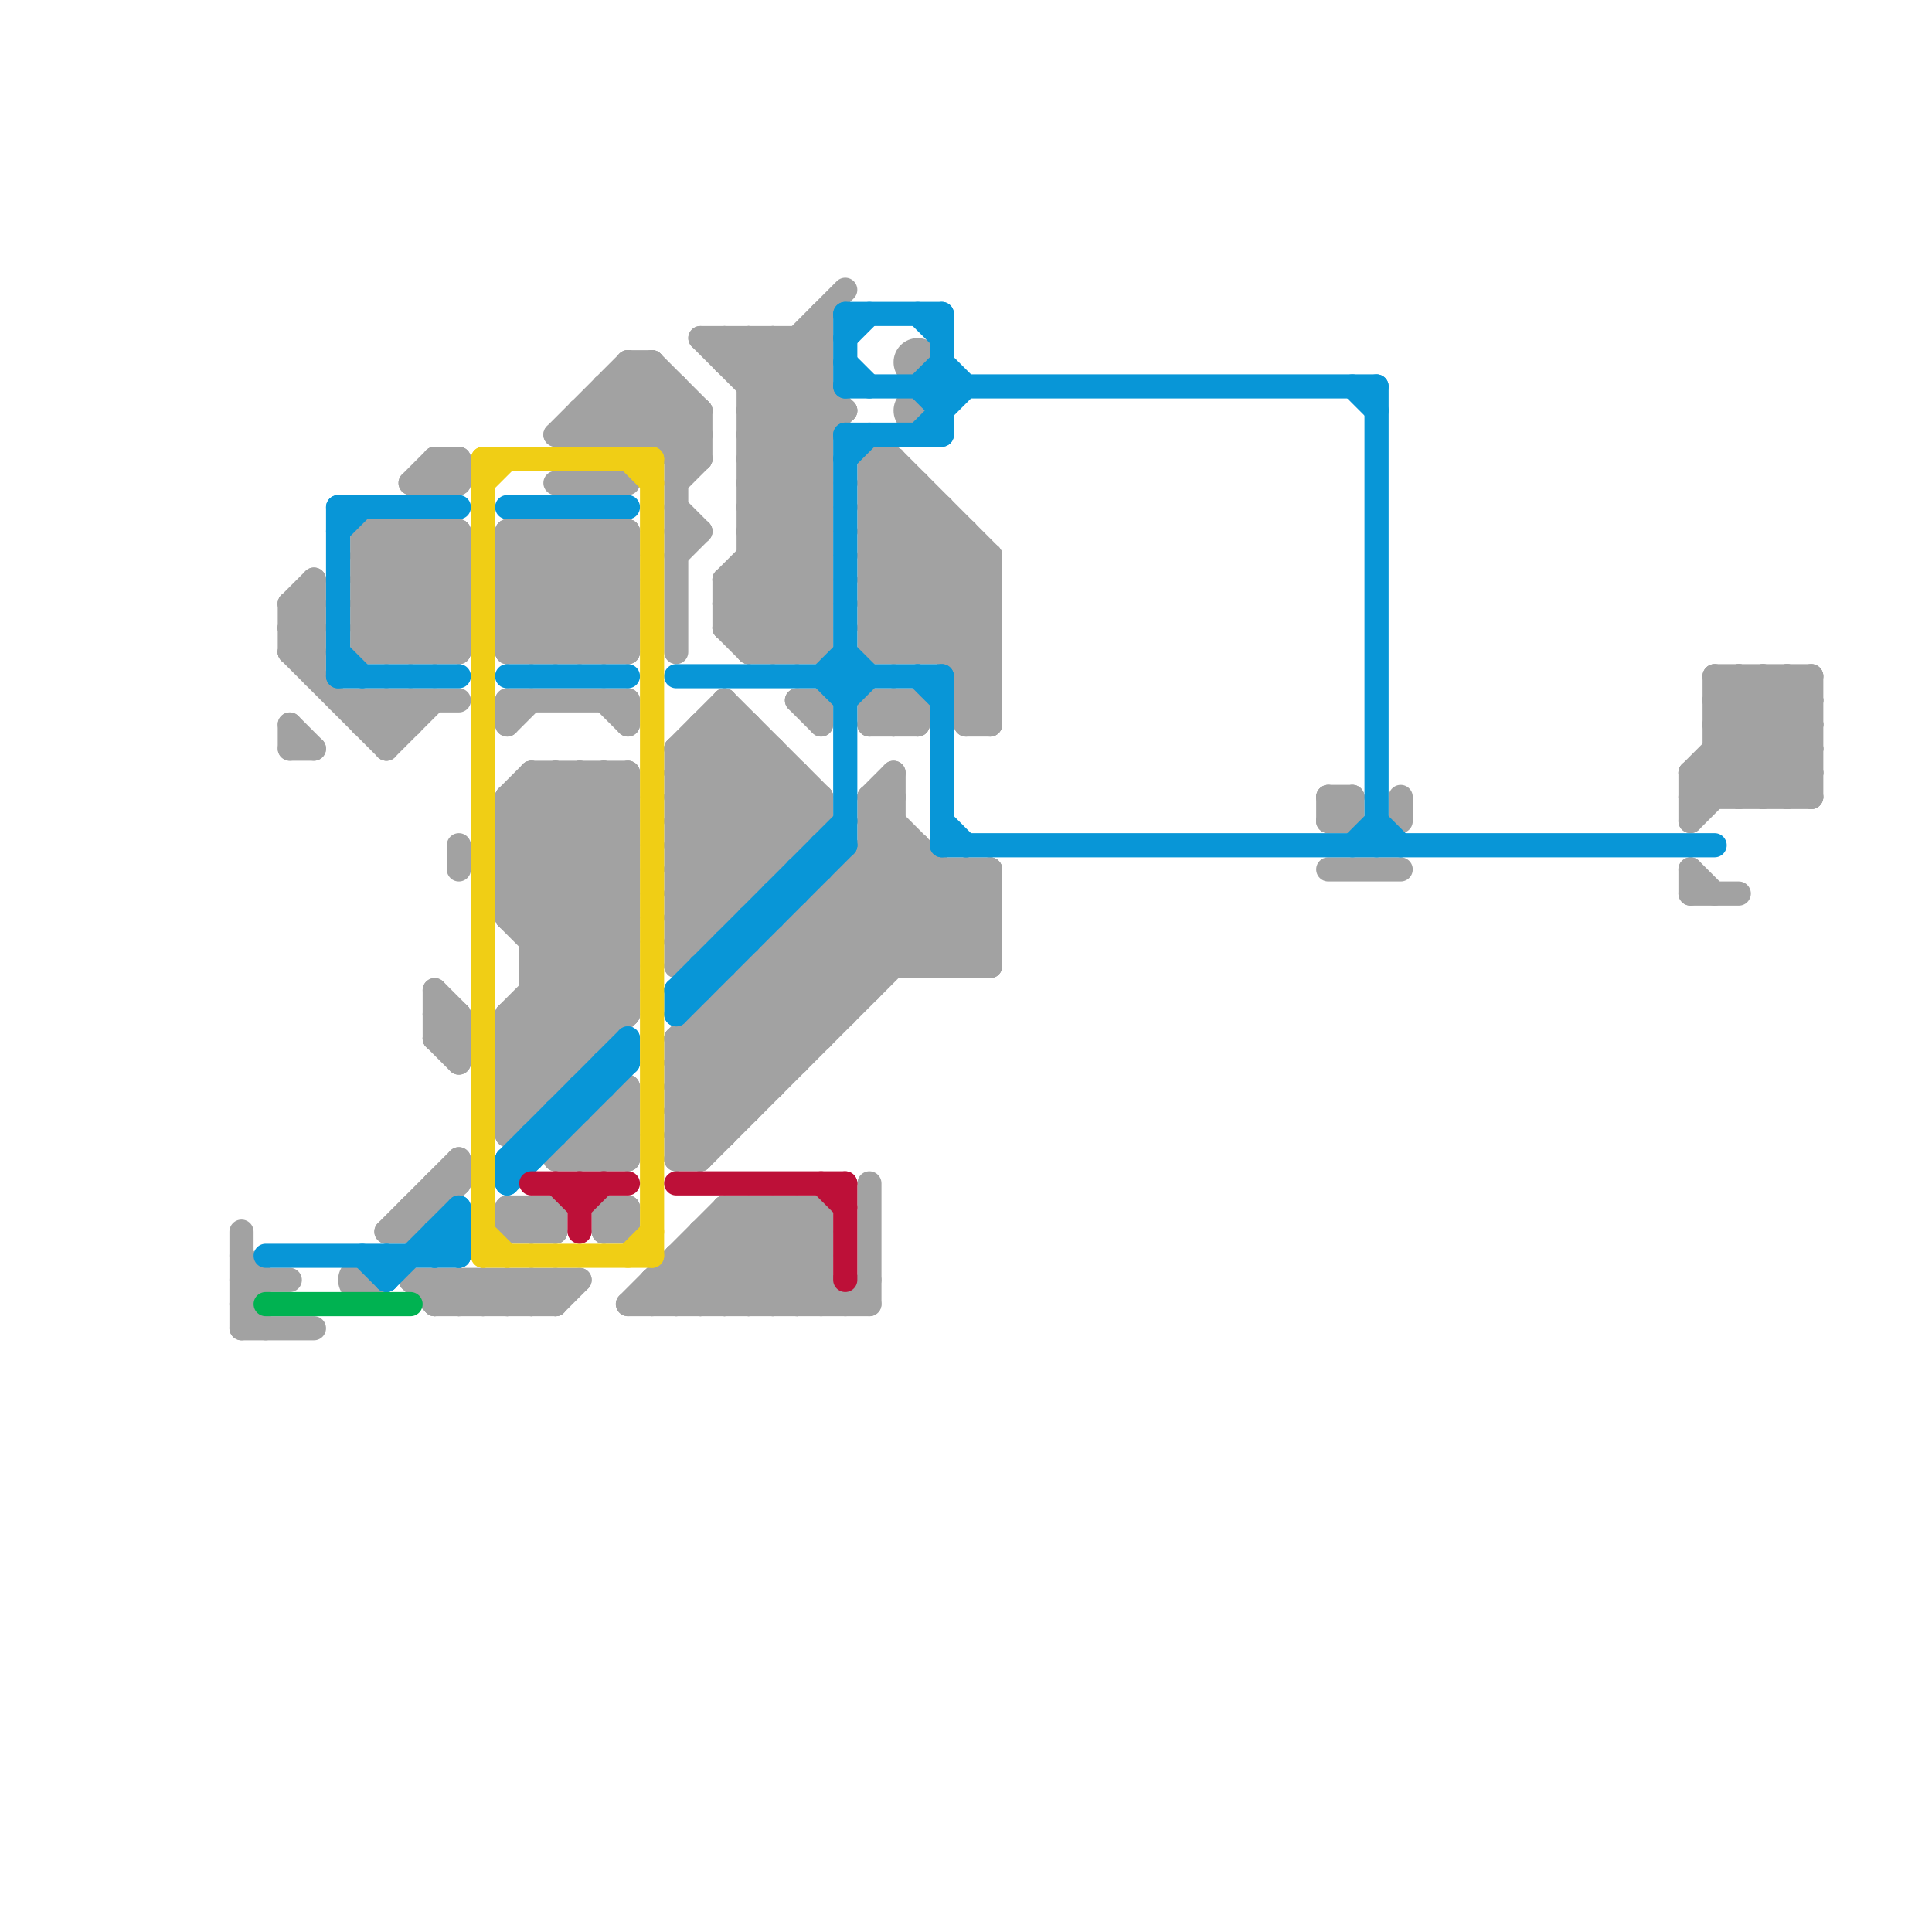 
<svg version="1.1" xmlns="http://www.w3.org/2000/svg" viewBox="0 0 80 80">
<style>line { stroke-width: 1; fill: none; stroke-linecap: round; stroke-linejoin: round; } .c0 { stroke: #a2a2a2 } .c1 { stroke: #0896d7 } .c2 { stroke: #00b251 } .c3 { stroke: #f0ce15 } .c4 { stroke: #bd1038 }</style><line class="c0" x1="29" y1="51" x2="29" y2="54"/><line class="c0" x1="18" y1="42" x2="19" y2="42"/><line class="c0" x1="32" y1="40" x2="34" y2="42"/><line class="c0" x1="71" y1="28" x2="71" y2="33"/><line class="c0" x1="12" y1="26" x2="13" y2="26"/><line class="c0" x1="16" y1="31" x2="18" y2="29"/><line class="c0" x1="25" y1="48" x2="26" y2="47"/><line class="c0" x1="28" y1="36" x2="32" y2="32"/><line class="c0" x1="56" y1="33" x2="56" y2="34"/><line class="c0" x1="28" y1="47" x2="39" y2="36"/><line class="c0" x1="24" y1="27" x2="26" y2="25"/><line class="c0" x1="21" y1="51" x2="23" y2="51"/><line class="c0" x1="31" y1="40" x2="41" y2="40"/><line class="c0" x1="70" y1="34" x2="75" y2="29"/><line class="c0" x1="25" y1="22" x2="25" y2="27"/><line class="c0" x1="28" y1="33" x2="31" y2="30"/><line class="c0" x1="19" y1="19" x2="19" y2="20"/><line class="c0" x1="27" y1="18" x2="28" y2="17"/><line class="c0" x1="26" y1="18" x2="28" y2="16"/><line class="c0" x1="22" y1="32" x2="22" y2="46"/><line class="c0" x1="21" y1="50" x2="22" y2="51"/><line class="c0" x1="16" y1="29" x2="17" y2="30"/><line class="c0" x1="71" y1="29" x2="75" y2="29"/><line class="c0" x1="10" y1="55" x2="13" y2="55"/><line class="c0" x1="21" y1="23" x2="22" y2="22"/><line class="c0" x1="28" y1="46" x2="29" y2="47"/><line class="c0" x1="22" y1="53" x2="23" y2="54"/><line class="c0" x1="31" y1="14" x2="34" y2="17"/><line class="c0" x1="16" y1="51" x2="17" y2="51"/><line class="c0" x1="21" y1="23" x2="25" y2="27"/><line class="c0" x1="24" y1="48" x2="26" y2="46"/><line class="c0" x1="36" y1="29" x2="36" y2="30"/><line class="c0" x1="10" y1="53" x2="12" y2="53"/><line class="c0" x1="12" y1="25" x2="13" y2="24"/><line class="c0" x1="70" y1="36" x2="71" y2="37"/><line class="c0" x1="12" y1="27" x2="13" y2="26"/><line class="c0" x1="12" y1="27" x2="16" y2="31"/><line class="c0" x1="35" y1="36" x2="39" y2="40"/><line class="c0" x1="21" y1="43" x2="26" y2="38"/><line class="c0" x1="21" y1="45" x2="26" y2="40"/><line class="c0" x1="21" y1="37" x2="26" y2="32"/><line class="c0" x1="19" y1="53" x2="20" y2="54"/><line class="c0" x1="25" y1="16" x2="28" y2="16"/><line class="c0" x1="21" y1="25" x2="24" y2="22"/><line class="c0" x1="15" y1="27" x2="19" y2="23"/><line class="c0" x1="15" y1="22" x2="15" y2="27"/><line class="c0" x1="13" y1="24" x2="13" y2="28"/><line class="c0" x1="36" y1="20" x2="38" y2="20"/><line class="c0" x1="21" y1="51" x2="22" y2="50"/><line class="c0" x1="71" y1="29" x2="72" y2="28"/><line class="c0" x1="12" y1="25" x2="12" y2="27"/><line class="c0" x1="71" y1="29" x2="75" y2="33"/><line class="c0" x1="28" y1="18" x2="29" y2="17"/><line class="c0" x1="16" y1="27" x2="19" y2="24"/><line class="c0" x1="14" y1="29" x2="19" y2="29"/><line class="c0" x1="12" y1="26" x2="13" y2="25"/><line class="c0" x1="70" y1="33" x2="75" y2="33"/><line class="c0" x1="40" y1="27" x2="41" y2="26"/><line class="c0" x1="29" y1="51" x2="32" y2="54"/><line class="c0" x1="21" y1="23" x2="26" y2="23"/><line class="c0" x1="36" y1="21" x2="41" y2="26"/><line class="c0" x1="36" y1="23" x2="41" y2="28"/><line class="c0" x1="16" y1="22" x2="19" y2="25"/><line class="c0" x1="31" y1="54" x2="34" y2="51"/><line class="c0" x1="15" y1="27" x2="19" y2="27"/><line class="c0" x1="30" y1="41" x2="30" y2="47"/><line class="c0" x1="21" y1="26" x2="22" y2="27"/><line class="c0" x1="71" y1="31" x2="75" y2="31"/><line class="c0" x1="15" y1="30" x2="17" y2="30"/><line class="c0" x1="28" y1="43" x2="37" y2="34"/><line class="c0" x1="33" y1="38" x2="33" y2="44"/><line class="c0" x1="28" y1="32" x2="33" y2="32"/><line class="c0" x1="17" y1="29" x2="17" y2="30"/><line class="c0" x1="28" y1="35" x2="32" y2="31"/><line class="c0" x1="18" y1="41" x2="18" y2="43"/><line class="c0" x1="21" y1="42" x2="26" y2="42"/><line class="c0" x1="70" y1="32" x2="75" y2="32"/><line class="c0" x1="35" y1="36" x2="35" y2="42"/><line class="c0" x1="37" y1="19" x2="37" y2="27"/><line class="c0" x1="70" y1="33" x2="75" y2="28"/><line class="c0" x1="28" y1="46" x2="31" y2="46"/><line class="c0" x1="32" y1="39" x2="41" y2="39"/><line class="c0" x1="36" y1="29" x2="38" y2="29"/><line class="c0" x1="39" y1="36" x2="39" y2="40"/><line class="c0" x1="36" y1="23" x2="41" y2="23"/><line class="c0" x1="17" y1="50" x2="17" y2="51"/><line class="c0" x1="74" y1="28" x2="75" y2="29"/><line class="c0" x1="36" y1="49" x2="36" y2="54"/><line class="c0" x1="25" y1="46" x2="25" y2="48"/><line class="c0" x1="21" y1="42" x2="26" y2="37"/><line class="c0" x1="55" y1="34" x2="56" y2="33"/><line class="c0" x1="37" y1="29" x2="38" y2="30"/><line class="c0" x1="15" y1="26" x2="19" y2="22"/><line class="c0" x1="74" y1="33" x2="75" y2="32"/><line class="c0" x1="73" y1="33" x2="75" y2="31"/><line class="c0" x1="31" y1="16" x2="35" y2="12"/><line class="c0" x1="24" y1="22" x2="24" y2="27"/><line class="c0" x1="24" y1="47" x2="25" y2="48"/><line class="c0" x1="25" y1="50" x2="26" y2="51"/><line class="c0" x1="36" y1="33" x2="36" y2="41"/><line class="c0" x1="38" y1="20" x2="38" y2="27"/><line class="c0" x1="40" y1="22" x2="40" y2="30"/><line class="c0" x1="26" y1="54" x2="36" y2="54"/><line class="c0" x1="21" y1="34" x2="23" y2="32"/><line class="c0" x1="31" y1="19" x2="34" y2="22"/><line class="c0" x1="18" y1="49" x2="19" y2="49"/><line class="c0" x1="36" y1="27" x2="40" y2="23"/><line class="c0" x1="28" y1="36" x2="30" y2="38"/><line class="c0" x1="36" y1="20" x2="41" y2="25"/><line class="c0" x1="21" y1="33" x2="22" y2="32"/><line class="c0" x1="30" y1="29" x2="34" y2="33"/><line class="c0" x1="36" y1="25" x2="38" y2="27"/><line class="c0" x1="15" y1="26" x2="19" y2="26"/><line class="c0" x1="21" y1="44" x2="24" y2="44"/><line class="c0" x1="28" y1="31" x2="30" y2="29"/><line class="c0" x1="28" y1="44" x2="37" y2="35"/><line class="c0" x1="28" y1="47" x2="30" y2="47"/><line class="c0" x1="28" y1="52" x2="34" y2="52"/><line class="c0" x1="23" y1="18" x2="29" y2="18"/><line class="c0" x1="29" y1="42" x2="29" y2="48"/><line class="c0" x1="21" y1="33" x2="26" y2="38"/><line class="c0" x1="21" y1="42" x2="21" y2="47"/><line class="c0" x1="31" y1="40" x2="31" y2="46"/><line class="c0" x1="28" y1="35" x2="30" y2="37"/><line class="c0" x1="34" y1="37" x2="34" y2="43"/><line class="c0" x1="55" y1="33" x2="55" y2="34"/><line class="c0" x1="36" y1="30" x2="38" y2="30"/><line class="c0" x1="72" y1="28" x2="72" y2="33"/><line class="c0" x1="29" y1="14" x2="34" y2="19"/><line class="c0" x1="21" y1="30" x2="22" y2="29"/><line class="c0" x1="30" y1="50" x2="34" y2="54"/><line class="c0" x1="21" y1="53" x2="21" y2="54"/><line class="c0" x1="28" y1="53" x2="29" y2="54"/><line class="c0" x1="19" y1="42" x2="19" y2="44"/><line class="c0" x1="38" y1="27" x2="41" y2="24"/><line class="c0" x1="28" y1="20" x2="29" y2="19"/><line class="c0" x1="23" y1="53" x2="23" y2="54"/><line class="c0" x1="28" y1="45" x2="32" y2="45"/><line class="c0" x1="31" y1="22" x2="34" y2="19"/><line class="c0" x1="22" y1="40" x2="26" y2="36"/><line class="c0" x1="15" y1="29" x2="15" y2="30"/><line class="c0" x1="21" y1="26" x2="25" y2="22"/><line class="c0" x1="21" y1="33" x2="26" y2="33"/><line class="c0" x1="26" y1="22" x2="26" y2="27"/><line class="c0" x1="12" y1="30" x2="13" y2="31"/><line class="c0" x1="21" y1="25" x2="26" y2="25"/><line class="c0" x1="25" y1="50" x2="26" y2="50"/><line class="c0" x1="33" y1="50" x2="34" y2="51"/><line class="c0" x1="40" y1="29" x2="41" y2="30"/><line class="c0" x1="27" y1="53" x2="27" y2="54"/><line class="c0" x1="31" y1="17" x2="34" y2="20"/><line class="c0" x1="70" y1="32" x2="71" y2="33"/><line class="c0" x1="22" y1="50" x2="23" y2="51"/><line class="c0" x1="30" y1="26" x2="34" y2="26"/><line class="c0" x1="15" y1="24" x2="17" y2="22"/><line class="c0" x1="29" y1="30" x2="31" y2="30"/><line class="c0" x1="29" y1="14" x2="34" y2="14"/><line class="c0" x1="16" y1="29" x2="16" y2="31"/><line class="c0" x1="10" y1="54" x2="11" y2="55"/><line class="c0" x1="29" y1="31" x2="33" y2="35"/><line class="c0" x1="16" y1="30" x2="17" y2="29"/><line class="c0" x1="28" y1="52" x2="30" y2="54"/><line class="c0" x1="33" y1="14" x2="34" y2="15"/><line class="c0" x1="37" y1="27" x2="41" y2="23"/><line class="c0" x1="36" y1="26" x2="40" y2="22"/><line class="c0" x1="32" y1="27" x2="34" y2="25"/><line class="c0" x1="31" y1="18" x2="34" y2="21"/><line class="c0" x1="31" y1="19" x2="34" y2="16"/><line class="c0" x1="19" y1="54" x2="20" y2="53"/><line class="c0" x1="18" y1="20" x2="19" y2="19"/><line class="c0" x1="21" y1="44" x2="22" y2="45"/><line class="c0" x1="18" y1="54" x2="23" y2="54"/><line class="c0" x1="17" y1="53" x2="24" y2="53"/><line class="c0" x1="29" y1="30" x2="33" y2="34"/><line class="c0" x1="36" y1="29" x2="37" y2="30"/><line class="c0" x1="28" y1="43" x2="34" y2="43"/><line class="c0" x1="10" y1="52" x2="11" y2="53"/><line class="c0" x1="33" y1="14" x2="33" y2="27"/><line class="c0" x1="33" y1="32" x2="33" y2="35"/><line class="c0" x1="25" y1="22" x2="26" y2="23"/><line class="c0" x1="31" y1="50" x2="35" y2="54"/><line class="c0" x1="15" y1="23" x2="19" y2="23"/><line class="c0" x1="15" y1="25" x2="19" y2="25"/><line class="c0" x1="21" y1="46" x2="26" y2="41"/><line class="c0" x1="22" y1="41" x2="24" y2="43"/><line class="c0" x1="24" y1="17" x2="25" y2="18"/><line class="c0" x1="36" y1="34" x2="37" y2="34"/><line class="c0" x1="40" y1="29" x2="41" y2="29"/><line class="c0" x1="16" y1="51" x2="19" y2="48"/><line class="c0" x1="18" y1="19" x2="19" y2="20"/><line class="c0" x1="33" y1="50" x2="33" y2="54"/><line class="c0" x1="73" y1="28" x2="73" y2="33"/><line class="c0" x1="18" y1="43" x2="19" y2="42"/><line class="c0" x1="28" y1="43" x2="31" y2="46"/><line class="c0" x1="70" y1="32" x2="74" y2="28"/><line class="c0" x1="21" y1="36" x2="25" y2="32"/><line class="c0" x1="23" y1="50" x2="23" y2="51"/><line class="c0" x1="25" y1="27" x2="26" y2="26"/><line class="c0" x1="21" y1="33" x2="21" y2="38"/><line class="c0" x1="17" y1="27" x2="19" y2="25"/><line class="c0" x1="28" y1="36" x2="32" y2="36"/><line class="c0" x1="21" y1="24" x2="23" y2="22"/><line class="c0" x1="28" y1="31" x2="28" y2="40"/><line class="c0" x1="22" y1="39" x2="26" y2="35"/><line class="c0" x1="21" y1="24" x2="26" y2="24"/><line class="c0" x1="36" y1="21" x2="39" y2="21"/><line class="c0" x1="70" y1="36" x2="70" y2="37"/><line class="c0" x1="36" y1="33" x2="37" y2="33"/><line class="c0" x1="40" y1="28" x2="41" y2="28"/><line class="c0" x1="40" y1="30" x2="41" y2="30"/><line class="c0" x1="32" y1="39" x2="32" y2="45"/><line class="c0" x1="22" y1="40" x2="25" y2="43"/><line class="c0" x1="19" y1="53" x2="19" y2="54"/><line class="c0" x1="28" y1="48" x2="40" y2="36"/><line class="c0" x1="41" y1="23" x2="41" y2="30"/><line class="c0" x1="31" y1="30" x2="31" y2="37"/><line class="c0" x1="33" y1="54" x2="34" y2="53"/><line class="c0" x1="20" y1="54" x2="21" y2="53"/><line class="c0" x1="28" y1="45" x2="30" y2="47"/><line class="c0" x1="31" y1="20" x2="34" y2="17"/><line class="c0" x1="36" y1="22" x2="38" y2="20"/><line class="c0" x1="31" y1="27" x2="34" y2="24"/><line class="c0" x1="35" y1="54" x2="36" y2="53"/><line class="c0" x1="29" y1="51" x2="34" y2="51"/><line class="c0" x1="22" y1="54" x2="23" y2="53"/><line class="c0" x1="30" y1="15" x2="34" y2="15"/><line class="c0" x1="31" y1="15" x2="32" y2="14"/><line class="c0" x1="25" y1="16" x2="25" y2="18"/><line class="c0" x1="21" y1="38" x2="25" y2="42"/><line class="c0" x1="36" y1="34" x2="37" y2="33"/><line class="c0" x1="18" y1="19" x2="19" y2="19"/><line class="c0" x1="32" y1="39" x2="35" y2="42"/><line class="c0" x1="25" y1="32" x2="26" y2="33"/><line class="c0" x1="34" y1="50" x2="34" y2="54"/><line class="c0" x1="32" y1="54" x2="34" y2="52"/><line class="c0" x1="36" y1="19" x2="41" y2="24"/><line class="c0" x1="19" y1="35" x2="19" y2="36"/><line class="c0" x1="21" y1="43" x2="23" y2="45"/><line class="c0" x1="24" y1="18" x2="27" y2="15"/><line class="c0" x1="28" y1="22" x2="29" y2="22"/><line class="c0" x1="22" y1="42" x2="24" y2="44"/><line class="c0" x1="33" y1="38" x2="41" y2="38"/><line class="c0" x1="22" y1="33" x2="26" y2="37"/><line class="c0" x1="21" y1="46" x2="22" y2="46"/><line class="c0" x1="31" y1="23" x2="34" y2="23"/><line class="c0" x1="22" y1="51" x2="23" y2="50"/><line class="c0" x1="23" y1="54" x2="24" y2="53"/><line class="c0" x1="36" y1="33" x2="37" y2="32"/><line class="c0" x1="40" y1="28" x2="41" y2="27"/><line class="c0" x1="40" y1="30" x2="41" y2="29"/><line class="c0" x1="21" y1="38" x2="26" y2="38"/><line class="c0" x1="10" y1="54" x2="11" y2="53"/><line class="c0" x1="21" y1="50" x2="23" y2="50"/><line class="c0" x1="40" y1="36" x2="41" y2="37"/><line class="c0" x1="28" y1="34" x2="34" y2="34"/><line class="c0" x1="10" y1="51" x2="10" y2="55"/><line class="c0" x1="21" y1="22" x2="21" y2="27"/><line class="c0" x1="21" y1="42" x2="23" y2="44"/><line class="c0" x1="20" y1="53" x2="20" y2="54"/><line class="c0" x1="31" y1="14" x2="31" y2="27"/><line class="c0" x1="23" y1="22" x2="23" y2="27"/><line class="c0" x1="15" y1="25" x2="17" y2="27"/><line class="c0" x1="21" y1="45" x2="22" y2="46"/><line class="c0" x1="29" y1="42" x2="35" y2="42"/><line class="c0" x1="36" y1="36" x2="40" y2="40"/><line class="c0" x1="30" y1="25" x2="32" y2="27"/><line class="c0" x1="29" y1="17" x2="29" y2="19"/><line class="c0" x1="28" y1="54" x2="32" y2="50"/><line class="c0" x1="30" y1="14" x2="34" y2="18"/><line class="c0" x1="28" y1="32" x2="30" y2="30"/><line class="c0" x1="36" y1="24" x2="39" y2="21"/><line class="c0" x1="40" y1="36" x2="40" y2="40"/><line class="c0" x1="30" y1="54" x2="34" y2="50"/><line class="c0" x1="25" y1="16" x2="28" y2="19"/><line class="c0" x1="31" y1="17" x2="35" y2="17"/><line class="c0" x1="21" y1="38" x2="26" y2="33"/><line class="c0" x1="29" y1="54" x2="33" y2="50"/><line class="c0" x1="22" y1="41" x2="26" y2="41"/><line class="c0" x1="28" y1="44" x2="30" y2="46"/><line class="c0" x1="24" y1="47" x2="24" y2="48"/><line class="c0" x1="28" y1="16" x2="28" y2="27"/><line class="c0" x1="36" y1="23" x2="38" y2="21"/><line class="c0" x1="18" y1="49" x2="18" y2="50"/><line class="c0" x1="30" y1="42" x2="32" y2="44"/><line class="c0" x1="16" y1="22" x2="16" y2="27"/><line class="c0" x1="22" y1="32" x2="26" y2="32"/><line class="c0" x1="25" y1="46" x2="26" y2="47"/><line class="c0" x1="31" y1="20" x2="34" y2="20"/><line class="c0" x1="18" y1="22" x2="18" y2="27"/><line class="c0" x1="36" y1="33" x2="41" y2="38"/><line class="c0" x1="37" y1="19" x2="41" y2="23"/><line class="c0" x1="17" y1="22" x2="17" y2="27"/><line class="c0" x1="26" y1="15" x2="26" y2="18"/><line class="c0" x1="26" y1="32" x2="26" y2="42"/><line class="c0" x1="32" y1="31" x2="32" y2="36"/><line class="c0" x1="22" y1="27" x2="26" y2="23"/><line class="c0" x1="25" y1="51" x2="26" y2="51"/><line class="c0" x1="71" y1="28" x2="75" y2="28"/><line class="c0" x1="75" y1="28" x2="75" y2="33"/><line class="c0" x1="28" y1="21" x2="29" y2="22"/><line class="c0" x1="27" y1="15" x2="27" y2="18"/><line class="c0" x1="15" y1="22" x2="19" y2="22"/><line class="c0" x1="15" y1="24" x2="19" y2="24"/><line class="c0" x1="72" y1="33" x2="75" y2="30"/><line class="c0" x1="22" y1="22" x2="26" y2="26"/><line class="c0" x1="22" y1="32" x2="26" y2="36"/><line class="c0" x1="32" y1="14" x2="32" y2="27"/><line class="c0" x1="17" y1="50" x2="18" y2="50"/><line class="c0" x1="25" y1="18" x2="27" y2="16"/><line class="c0" x1="70" y1="37" x2="72" y2="37"/><line class="c0" x1="55" y1="33" x2="56" y2="34"/><line class="c0" x1="28" y1="33" x2="34" y2="33"/><line class="c0" x1="30" y1="24" x2="34" y2="20"/><line class="c0" x1="32" y1="50" x2="32" y2="54"/><line class="c0" x1="31" y1="23" x2="34" y2="26"/><line class="c0" x1="28" y1="33" x2="31" y2="36"/><line class="c0" x1="71" y1="28" x2="75" y2="32"/><line class="c0" x1="36" y1="25" x2="39" y2="22"/><line class="c0" x1="21" y1="53" x2="22" y2="54"/><line class="c0" x1="15" y1="22" x2="19" y2="26"/><line class="c0" x1="39" y1="40" x2="41" y2="38"/><line class="c0" x1="38" y1="35" x2="38" y2="40"/><line class="c0" x1="30" y1="14" x2="30" y2="15"/><line class="c0" x1="12" y1="26" x2="13" y2="27"/><line class="c0" x1="21" y1="43" x2="25" y2="43"/><line class="c0" x1="19" y1="22" x2="19" y2="27"/><line class="c0" x1="22" y1="40" x2="26" y2="40"/><line class="c0" x1="33" y1="29" x2="34" y2="30"/><line class="c0" x1="30" y1="24" x2="34" y2="24"/><line class="c0" x1="34" y1="33" x2="34" y2="34"/><line class="c0" x1="12" y1="31" x2="13" y2="31"/><line class="c0" x1="25" y1="51" x2="26" y2="50"/><line class="c0" x1="18" y1="53" x2="19" y2="54"/><line class="c0" x1="28" y1="23" x2="29" y2="22"/><line class="c0" x1="22" y1="53" x2="22" y2="54"/><line class="c0" x1="15" y1="23" x2="16" y2="22"/><line class="c0" x1="26" y1="15" x2="29" y2="18"/><line class="c0" x1="25" y1="47" x2="26" y2="48"/><line class="c0" x1="21" y1="26" x2="26" y2="26"/><line class="c0" x1="36" y1="24" x2="41" y2="29"/><line class="c0" x1="15" y1="24" x2="18" y2="27"/><line class="c0" x1="36" y1="27" x2="41" y2="27"/><line class="c0" x1="27" y1="54" x2="31" y2="50"/><line class="c0" x1="30" y1="24" x2="33" y2="27"/><line class="c0" x1="55" y1="33" x2="56" y2="33"/><line class="c0" x1="21" y1="37" x2="26" y2="42"/><line class="c0" x1="23" y1="32" x2="23" y2="45"/><line class="c0" x1="21" y1="29" x2="21" y2="30"/><line class="c0" x1="15" y1="29" x2="16" y2="30"/><line class="c0" x1="24" y1="47" x2="26" y2="47"/><line class="c0" x1="41" y1="36" x2="41" y2="40"/><line class="c0" x1="23" y1="27" x2="26" y2="24"/><line class="c0" x1="28" y1="38" x2="30" y2="38"/><line class="c0" x1="27" y1="53" x2="28" y2="54"/><line class="c0" x1="17" y1="20" x2="19" y2="20"/><line class="c0" x1="36" y1="24" x2="41" y2="24"/><line class="c0" x1="30" y1="51" x2="33" y2="54"/><line class="c0" x1="36" y1="26" x2="41" y2="26"/><line class="c0" x1="25" y1="32" x2="25" y2="43"/><line class="c0" x1="37" y1="30" x2="38" y2="29"/><line class="c0" x1="30" y1="41" x2="36" y2="41"/><line class="c0" x1="71" y1="30" x2="74" y2="33"/><line class="c0" x1="21" y1="25" x2="23" y2="27"/><line class="c0" x1="30" y1="25" x2="34" y2="21"/><line class="c0" x1="23" y1="22" x2="26" y2="25"/><line class="c0" x1="36" y1="22" x2="40" y2="22"/><line class="c0" x1="30" y1="24" x2="30" y2="26"/><line class="c0" x1="15" y1="23" x2="19" y2="27"/><line class="c0" x1="26" y1="15" x2="27" y2="15"/><line class="c0" x1="21" y1="50" x2="21" y2="51"/><line class="c0" x1="31" y1="22" x2="34" y2="22"/><line class="c0" x1="33" y1="29" x2="34" y2="29"/><line class="c0" x1="21" y1="37" x2="26" y2="37"/><line class="c0" x1="36" y1="19" x2="36" y2="27"/><line class="c0" x1="15" y1="26" x2="16" y2="27"/><line class="c0" x1="26" y1="45" x2="26" y2="48"/><line class="c0" x1="28" y1="48" x2="29" y2="48"/><line class="c0" x1="23" y1="48" x2="26" y2="45"/><line class="c0" x1="33" y1="27" x2="34" y2="26"/><line class="c0" x1="71" y1="32" x2="72" y2="33"/><line class="c0" x1="36" y1="21" x2="37" y2="20"/><line class="c0" x1="31" y1="17" x2="34" y2="14"/><line class="c0" x1="30" y1="41" x2="33" y2="44"/><line class="c0" x1="27" y1="15" x2="29" y2="17"/><line class="c0" x1="21" y1="47" x2="26" y2="42"/><line class="c0" x1="25" y1="17" x2="26" y2="18"/><line class="c0" x1="22" y1="22" x2="22" y2="27"/><line class="c0" x1="30" y1="15" x2="31" y2="14"/><line class="c0" x1="17" y1="53" x2="18" y2="54"/><line class="c0" x1="21" y1="35" x2="24" y2="32"/><line class="c0" x1="30" y1="29" x2="30" y2="38"/><line class="c0" x1="17" y1="20" x2="18" y2="19"/><line class="c0" x1="29" y1="52" x2="31" y2="54"/><line class="c0" x1="22" y1="39" x2="26" y2="39"/><line class="c0" x1="33" y1="39" x2="35" y2="41"/><line class="c0" x1="30" y1="25" x2="34" y2="25"/><line class="c0" x1="31" y1="21" x2="35" y2="17"/><line class="c0" x1="28" y1="47" x2="29" y2="48"/><line class="c0" x1="21" y1="24" x2="24" y2="27"/><line class="c0" x1="23" y1="18" x2="26" y2="15"/><line class="c0" x1="31" y1="24" x2="34" y2="27"/><line class="c0" x1="32" y1="14" x2="35" y2="17"/><line class="c0" x1="40" y1="29" x2="41" y2="28"/><line class="c0" x1="26" y1="16" x2="29" y2="19"/><line class="c0" x1="31" y1="18" x2="34" y2="15"/><line class="c0" x1="28" y1="32" x2="32" y2="36"/><line class="c0" x1="31" y1="19" x2="34" y2="19"/><line class="c0" x1="20" y1="53" x2="21" y2="54"/><line class="c0" x1="28" y1="43" x2="28" y2="48"/><line class="c0" x1="55" y1="34" x2="56" y2="34"/><line class="c0" x1="21" y1="34" x2="26" y2="39"/><line class="c0" x1="21" y1="36" x2="26" y2="41"/><line class="c0" x1="28" y1="44" x2="33" y2="44"/><line class="c0" x1="26" y1="29" x2="26" y2="30"/><line class="c0" x1="35" y1="36" x2="41" y2="36"/><line class="c0" x1="33" y1="38" x2="36" y2="41"/><line class="c0" x1="36" y1="26" x2="37" y2="27"/><line class="c0" x1="30" y1="26" x2="31" y2="27"/><line class="c0" x1="74" y1="28" x2="74" y2="33"/><line class="c0" x1="70" y1="32" x2="70" y2="34"/><line class="c0" x1="37" y1="32" x2="37" y2="40"/><line class="c0" x1="36" y1="25" x2="41" y2="25"/><line class="c0" x1="36" y1="35" x2="38" y2="35"/><line class="c0" x1="30" y1="50" x2="30" y2="54"/><line class="c0" x1="58" y1="33" x2="58" y2="34"/><line class="c0" x1="28" y1="39" x2="34" y2="33"/><line class="c0" x1="18" y1="41" x2="19" y2="42"/><line class="c0" x1="26" y1="50" x2="26" y2="51"/><line class="c0" x1="28" y1="37" x2="31" y2="37"/><line class="c0" x1="31" y1="21" x2="34" y2="21"/><line class="c0" x1="21" y1="34" x2="26" y2="34"/><line class="c0" x1="28" y1="46" x2="38" y2="36"/><line class="c0" x1="21" y1="36" x2="26" y2="36"/><line class="c0" x1="36" y1="34" x2="41" y2="39"/><line class="c0" x1="37" y1="29" x2="37" y2="30"/><line class="c0" x1="28" y1="38" x2="33" y2="33"/><line class="c0" x1="28" y1="39" x2="29" y2="39"/><line class="c0" x1="28" y1="31" x2="32" y2="31"/><line class="c0" x1="36" y1="20" x2="37" y2="19"/><line class="c0" x1="72" y1="28" x2="75" y2="31"/><line class="c0" x1="24" y1="22" x2="26" y2="24"/><line class="c0" x1="32" y1="50" x2="34" y2="52"/><line class="c0" x1="31" y1="22" x2="34" y2="25"/><line class="c0" x1="29" y1="48" x2="41" y2="36"/><line class="c0" x1="23" y1="48" x2="26" y2="48"/><line class="c0" x1="24" y1="32" x2="24" y2="44"/><line class="c0" x1="29" y1="43" x2="31" y2="45"/><line class="c0" x1="31" y1="40" x2="34" y2="43"/><line class="c0" x1="29" y1="30" x2="29" y2="39"/><line class="c0" x1="35" y1="37" x2="38" y2="40"/><line class="c0" x1="15" y1="30" x2="16" y2="29"/><line class="c0" x1="19" y1="48" x2="19" y2="49"/><line class="c0" x1="18" y1="22" x2="19" y2="23"/><line class="c0" x1="31" y1="41" x2="33" y2="43"/><line class="c0" x1="31" y1="27" x2="34" y2="27"/><line class="c0" x1="38" y1="40" x2="41" y2="37"/><line class="c0" x1="34" y1="38" x2="36" y2="40"/><line class="c0" x1="21" y1="54" x2="22" y2="53"/><line class="c0" x1="17" y1="22" x2="19" y2="24"/><line class="c0" x1="28" y1="31" x2="32" y2="35"/><line class="c0" x1="28" y1="34" x2="31" y2="37"/><line class="c0" x1="18" y1="27" x2="19" y2="26"/><line class="c0" x1="31" y1="16" x2="34" y2="16"/><line class="c0" x1="71" y1="31" x2="73" y2="33"/><line class="c0" x1="31" y1="18" x2="34" y2="18"/><line class="c0" x1="28" y1="38" x2="29" y2="39"/><line class="c0" x1="18" y1="43" x2="19" y2="44"/><line class="c0" x1="15" y1="25" x2="18" y2="22"/><line class="c0" x1="24" y1="17" x2="29" y2="17"/><line class="c0" x1="21" y1="35" x2="26" y2="40"/><line class="c0" x1="31" y1="50" x2="31" y2="54"/><line class="c0" x1="28" y1="35" x2="33" y2="35"/><line class="c0" x1="29" y1="42" x2="32" y2="45"/><line class="c0" x1="12" y1="25" x2="13" y2="26"/><line class="c0" x1="25" y1="29" x2="26" y2="30"/><line class="c0" x1="71" y1="30" x2="75" y2="30"/><line class="c0" x1="30" y1="50" x2="34" y2="50"/><line class="c0" x1="28" y1="19" x2="29" y2="19"/><line class="c0" x1="18" y1="54" x2="19" y2="53"/><line class="c0" x1="27" y1="53" x2="34" y2="53"/><line class="c0" x1="25" y1="50" x2="25" y2="51"/><line class="c0" x1="38" y1="29" x2="38" y2="30"/><line class="c0" x1="28" y1="40" x2="34" y2="34"/><line class="c0" x1="18" y1="42" x2="19" y2="43"/><line class="c0" x1="23" y1="32" x2="26" y2="35"/><line class="c0" x1="34" y1="13" x2="34" y2="27"/><line class="c0" x1="36" y1="30" x2="37" y2="29"/><line class="c0" x1="31" y1="26" x2="34" y2="23"/><line class="c0" x1="28" y1="45" x2="38" y2="35"/><line class="c0" x1="28" y1="52" x2="28" y2="54"/><line class="c0" x1="21" y1="35" x2="26" y2="35"/><line class="c0" x1="30" y1="26" x2="34" y2="22"/><line class="c0" x1="21" y1="45" x2="23" y2="45"/><line class="c0" x1="21" y1="27" x2="26" y2="27"/><line class="c0" x1="22" y1="38" x2="26" y2="34"/><line class="c0" x1="36" y1="35" x2="41" y2="40"/><line class="c0" x1="21" y1="29" x2="26" y2="29"/><line class="c0" x1="28" y1="37" x2="33" y2="32"/><line class="c0" x1="25" y1="46" x2="26" y2="46"/><line class="c0" x1="12" y1="30" x2="12" y2="31"/><line class="c0" x1="31" y1="21" x2="34" y2="24"/><line class="c0" x1="39" y1="21" x2="39" y2="27"/><line class="c0" x1="24" y1="17" x2="24" y2="18"/><line class="c0" x1="71" y1="30" x2="73" y2="28"/><line class="c0" x1="22" y1="50" x2="22" y2="51"/><line class="c0" x1="18" y1="19" x2="18" y2="20"/><line class="c0" x1="21" y1="22" x2="26" y2="27"/><line class="c0" x1="17" y1="51" x2="19" y2="49"/><line class="c0" x1="21" y1="44" x2="26" y2="39"/><line class="c0" x1="40" y1="40" x2="41" y2="39"/><line class="c0" x1="26" y1="54" x2="30" y2="50"/><line class="c0" x1="18" y1="43" x2="19" y2="43"/><line class="c0" x1="39" y1="27" x2="41" y2="25"/><line class="c0" x1="18" y1="53" x2="18" y2="54"/><line class="c0" x1="21" y1="27" x2="26" y2="22"/><line class="c0" x1="23" y1="20" x2="26" y2="20"/><line class="c0" x1="34" y1="29" x2="34" y2="30"/><line class="c0" x1="12" y1="25" x2="13" y2="25"/><line class="c0" x1="12" y1="27" x2="13" y2="27"/><line class="c0" x1="55" y1="36" x2="58" y2="36"/><line class="c0" x1="31" y1="20" x2="34" y2="23"/><line class="c0" x1="34" y1="37" x2="37" y2="40"/><line class="c0" x1="36" y1="19" x2="37" y2="19"/><line class="c0" x1="28" y1="19" x2="29" y2="18"/><line class="c0" x1="30" y1="30" x2="34" y2="34"/><line class="c0" x1="28" y1="37" x2="29" y2="38"/><line class="c0" x1="34" y1="37" x2="41" y2="37"/><line class="c0" x1="21" y1="22" x2="26" y2="22"/><line class="c0" x1="36" y1="22" x2="41" y2="27"/><line class="c0" x1="73" y1="28" x2="75" y2="30"/><line class="c0" x1="28" y1="34" x2="31" y2="31"/><line class="c0" x1="24" y1="32" x2="26" y2="34"/><circle cx="38" cy="15" r="1" fill="#a2a2a2" /><circle cx="15" cy="53" r="1" fill="#a2a2a2" /><circle cx="38" cy="17" r="1" fill="#a2a2a2" /><line class="c1" x1="31" y1="38" x2="31" y2="39"/><line class="c1" x1="31" y1="38" x2="32" y2="38"/><line class="c1" x1="18" y1="51" x2="18" y2="52"/><line class="c1" x1="34" y1="28" x2="35" y2="27"/><line class="c1" x1="35" y1="18" x2="39" y2="18"/><line class="c1" x1="26" y1="43" x2="26" y2="44"/><line class="c1" x1="18" y1="52" x2="19" y2="51"/><line class="c1" x1="21" y1="48" x2="22" y2="48"/><line class="c1" x1="38" y1="18" x2="40" y2="16"/><line class="c1" x1="34" y1="35" x2="34" y2="36"/><line class="c1" x1="35" y1="19" x2="36" y2="18"/><line class="c1" x1="29" y1="40" x2="30" y2="40"/><line class="c1" x1="35" y1="27" x2="36" y2="28"/><line class="c1" x1="28" y1="41" x2="28" y2="42"/><line class="c1" x1="14" y1="28" x2="19" y2="28"/><line class="c1" x1="28" y1="41" x2="29" y2="41"/><line class="c1" x1="28" y1="28" x2="39" y2="28"/><line class="c1" x1="23" y1="46" x2="24" y2="46"/><line class="c1" x1="39" y1="34" x2="40" y2="35"/><line class="c1" x1="21" y1="48" x2="21" y2="49"/><line class="c1" x1="32" y1="37" x2="32" y2="38"/><line class="c1" x1="35" y1="18" x2="35" y2="35"/><line class="c1" x1="14" y1="22" x2="15" y2="21"/><line class="c1" x1="29" y1="40" x2="29" y2="41"/><line class="c1" x1="38" y1="28" x2="39" y2="29"/><line class="c1" x1="35" y1="14" x2="36" y2="13"/><line class="c1" x1="30" y1="39" x2="31" y2="39"/><line class="c1" x1="34" y1="28" x2="35" y2="29"/><line class="c1" x1="38" y1="16" x2="39" y2="15"/><line class="c1" x1="23" y1="46" x2="23" y2="47"/><line class="c1" x1="21" y1="28" x2="26" y2="28"/><line class="c1" x1="14" y1="27" x2="15" y2="28"/><line class="c1" x1="57" y1="34" x2="58" y2="35"/><line class="c1" x1="35" y1="16" x2="57" y2="16"/><line class="c1" x1="38" y1="13" x2="39" y2="14"/><line class="c1" x1="28" y1="42" x2="35" y2="35"/><line class="c1" x1="25" y1="44" x2="25" y2="45"/><line class="c1" x1="39" y1="28" x2="39" y2="35"/><line class="c1" x1="25" y1="44" x2="26" y2="44"/><line class="c1" x1="21" y1="49" x2="26" y2="44"/><line class="c1" x1="39" y1="15" x2="40" y2="16"/><line class="c1" x1="33" y1="36" x2="33" y2="37"/><line class="c1" x1="21" y1="21" x2="26" y2="21"/><line class="c1" x1="33" y1="36" x2="34" y2="36"/><line class="c1" x1="16" y1="52" x2="16" y2="53"/><line class="c1" x1="11" y1="52" x2="19" y2="52"/><line class="c1" x1="30" y1="39" x2="30" y2="40"/><line class="c1" x1="35" y1="13" x2="35" y2="16"/><line class="c1" x1="18" y1="51" x2="19" y2="52"/><line class="c1" x1="15" y1="52" x2="16" y2="53"/><line class="c1" x1="16" y1="53" x2="19" y2="50"/><line class="c1" x1="22" y1="47" x2="22" y2="48"/><line class="c1" x1="38" y1="16" x2="39" y2="17"/><line class="c1" x1="22" y1="47" x2="23" y2="47"/><line class="c1" x1="39" y1="35" x2="71" y2="35"/><line class="c1" x1="57" y1="16" x2="57" y2="35"/><line class="c1" x1="19" y1="50" x2="19" y2="52"/><line class="c1" x1="14" y1="21" x2="19" y2="21"/><line class="c1" x1="28" y1="41" x2="35" y2="34"/><line class="c1" x1="35" y1="13" x2="39" y2="13"/><line class="c1" x1="56" y1="16" x2="57" y2="17"/><line class="c1" x1="21" y1="48" x2="26" y2="43"/><line class="c1" x1="35" y1="29" x2="36" y2="28"/><line class="c1" x1="24" y1="45" x2="25" y2="45"/><line class="c1" x1="14" y1="21" x2="14" y2="28"/><line class="c1" x1="39" y1="13" x2="39" y2="18"/><line class="c1" x1="56" y1="35" x2="57" y2="34"/><line class="c1" x1="24" y1="45" x2="24" y2="46"/><line class="c1" x1="32" y1="37" x2="33" y2="37"/><line class="c1" x1="34" y1="35" x2="35" y2="35"/><line class="c1" x1="35" y1="15" x2="36" y2="16"/><line class="c1" x1="18" y1="51" x2="19" y2="51"/><line class="c2" x1="11" y1="54" x2="17" y2="54"/><line class="c3" x1="20" y1="20" x2="21" y2="19"/><line class="c3" x1="20" y1="19" x2="20" y2="52"/><line class="c3" x1="26" y1="52" x2="27" y2="51"/><line class="c3" x1="20" y1="52" x2="27" y2="52"/><line class="c3" x1="20" y1="51" x2="21" y2="52"/><line class="c3" x1="27" y1="19" x2="27" y2="52"/><line class="c3" x1="20" y1="19" x2="27" y2="19"/><line class="c3" x1="26" y1="19" x2="27" y2="20"/><line class="c4" x1="23" y1="49" x2="24" y2="50"/><line class="c4" x1="22" y1="49" x2="26" y2="49"/><line class="c4" x1="24" y1="49" x2="24" y2="51"/><line class="c4" x1="35" y1="49" x2="35" y2="53"/><line class="c4" x1="34" y1="49" x2="35" y2="50"/><line class="c4" x1="28" y1="49" x2="35" y2="49"/><line class="c4" x1="24" y1="50" x2="25" y2="49"/>


</svg>

